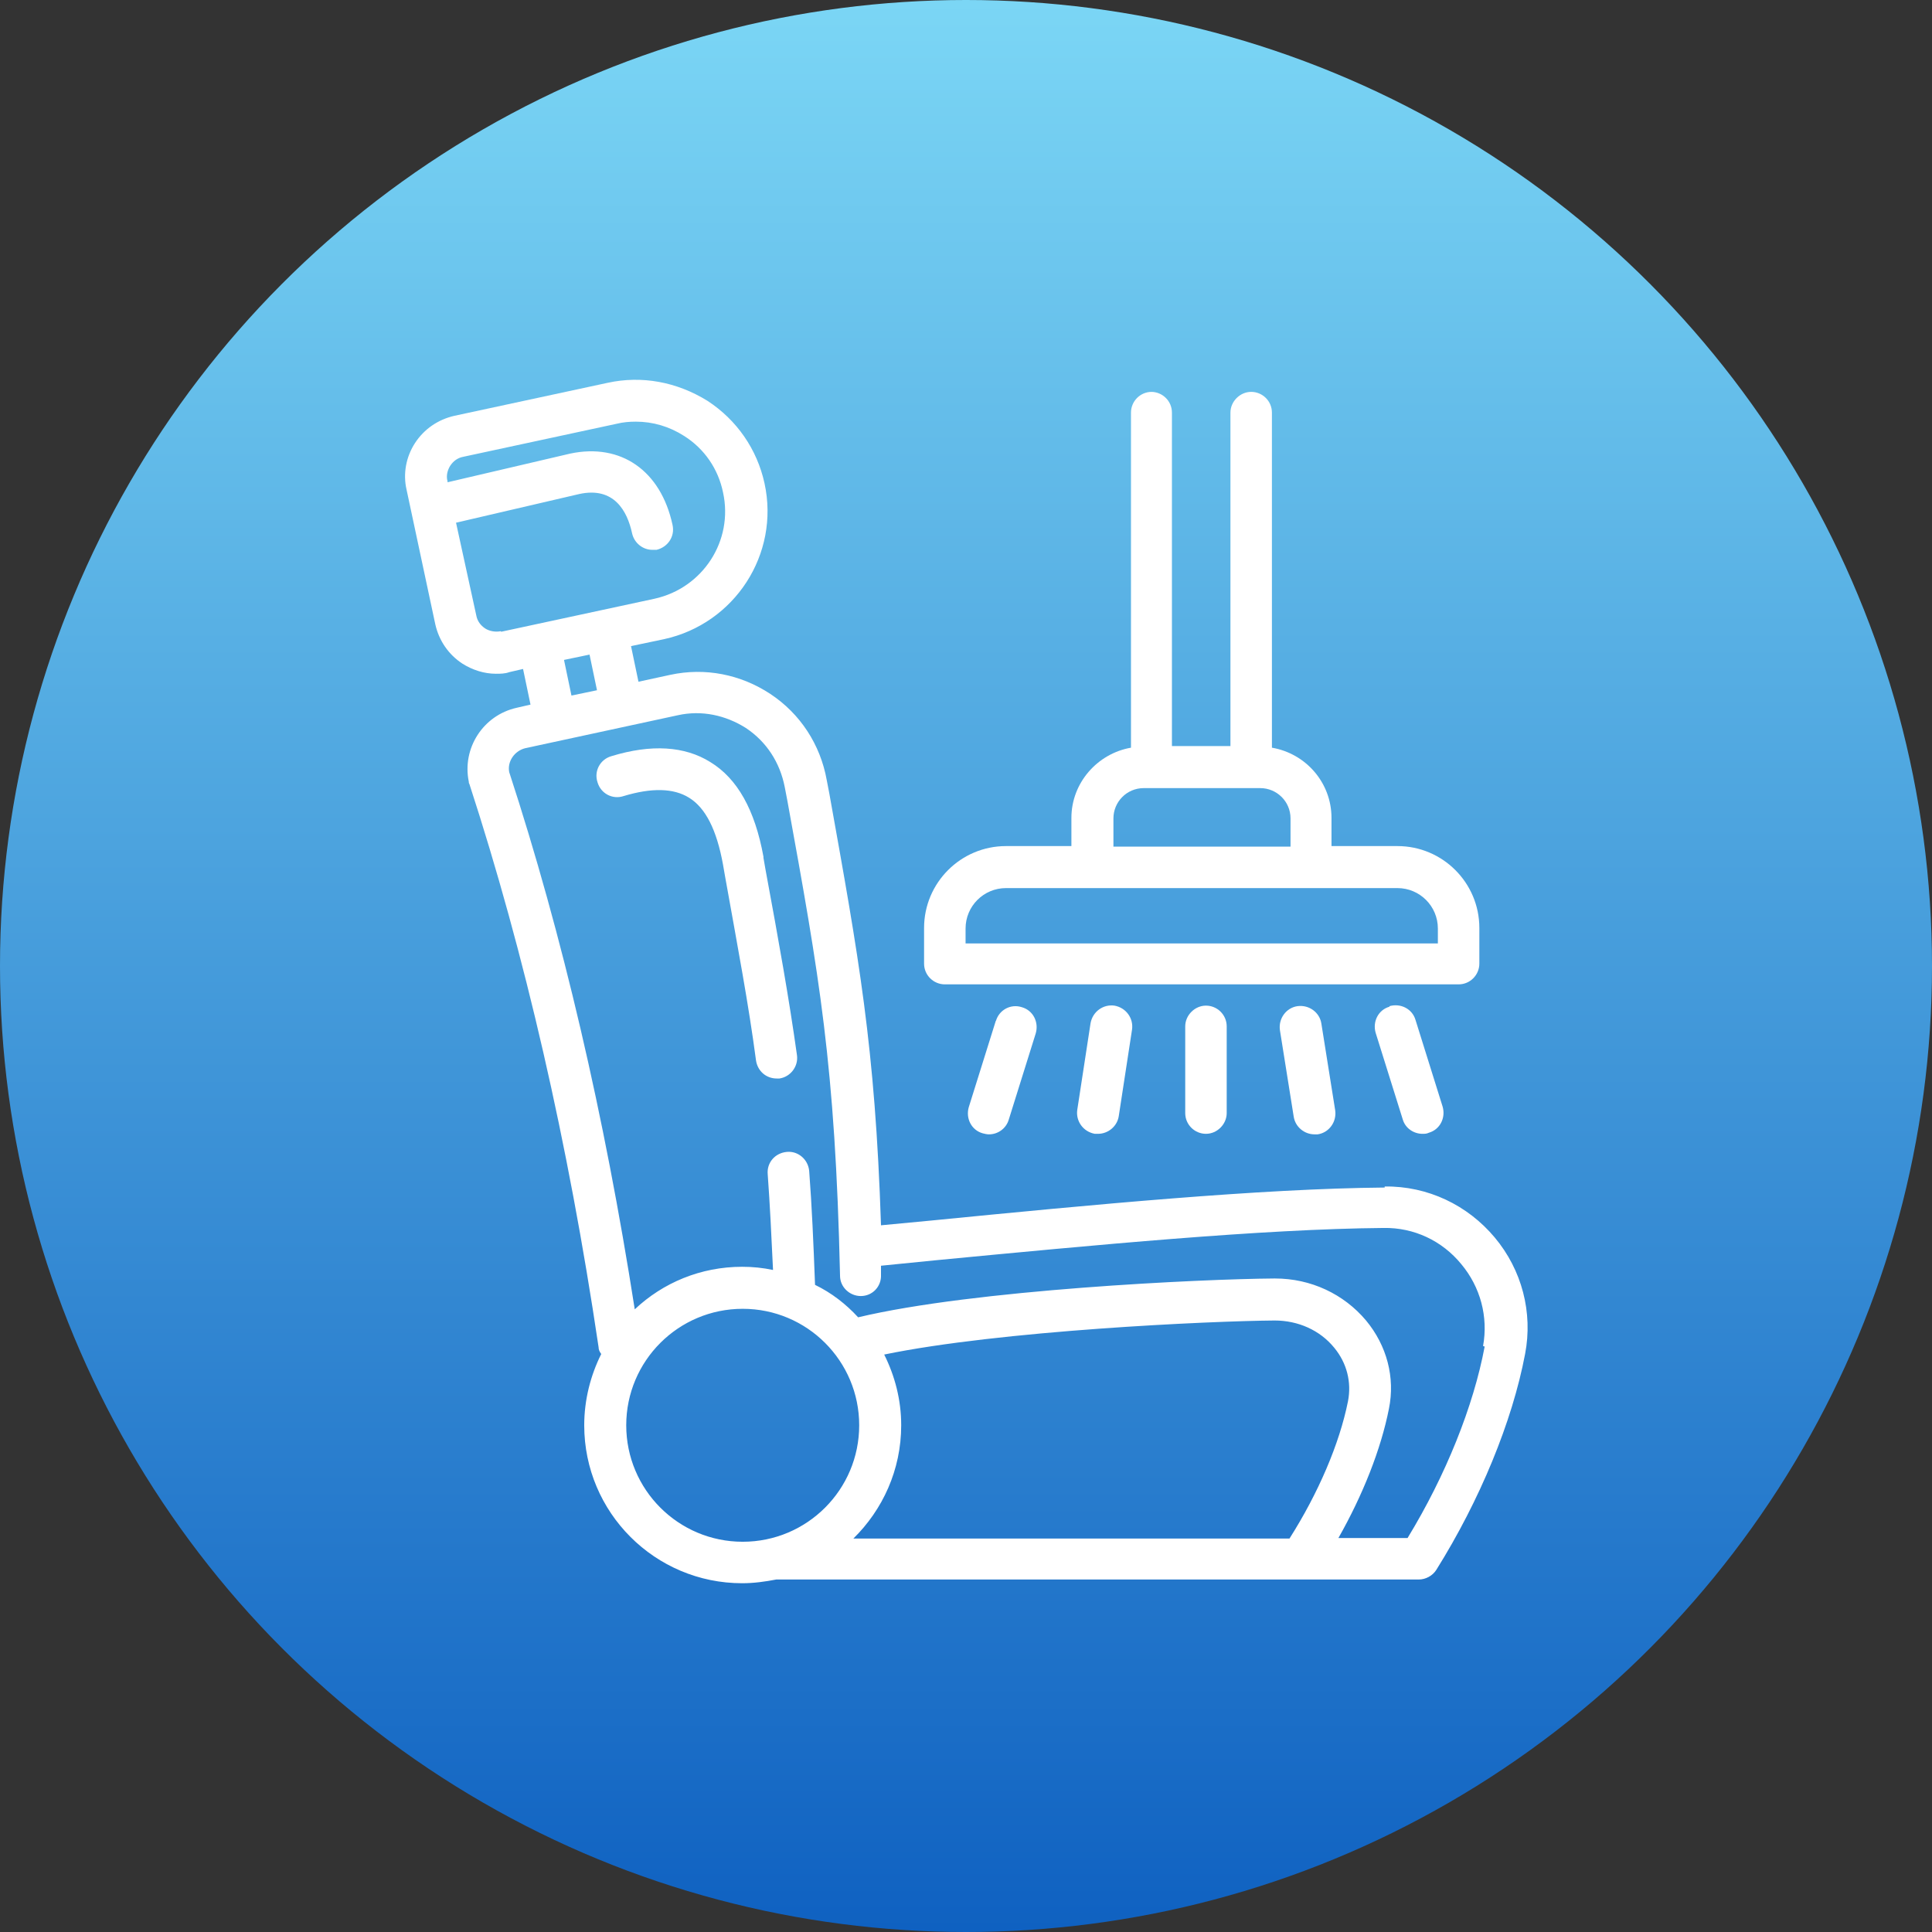 <svg width="117" height="117" viewBox="0 0 117 117" fill="none" xmlns="http://www.w3.org/2000/svg">
<rect x="0" y="0" width="117" height="117" fill="#333333" stroke="none"/>
<circle cx="58.5" cy="58.5" r="58.5" fill="url(#paint0_linear_309_468)"/>
<path d="M83.855 71.916C76.35 71.98 66.204 72.947 56.412 73.913L53.352 74.203C52.998 63.348 52 57.969 50.228 48.081L50.067 47.244C49.681 45.086 48.457 43.218 46.653 42.026C44.849 40.834 42.691 40.415 40.598 40.866L38.665 41.285L38.214 39.127L40.211 38.708C44.495 37.774 47.233 33.555 46.299 29.271C45.848 27.209 44.624 25.438 42.852 24.279C40.984 23.119 38.858 22.733 36.797 23.183L27.521 25.18C26.522 25.406 25.685 25.986 25.137 26.823C24.59 27.66 24.396 28.691 24.622 29.657L26.361 37.806C26.587 38.805 27.166 39.642 28.004 40.19C28.616 40.576 29.324 40.802 30.033 40.802C30.291 40.802 30.581 40.802 30.838 40.705L31.676 40.512L32.127 42.67L31.289 42.863C29.26 43.314 27.972 45.311 28.39 47.34C28.39 47.373 28.39 47.437 28.423 47.469C31.772 57.744 34.413 69.21 36.249 81.579C36.249 81.74 36.314 81.868 36.41 81.997C35.766 83.286 35.38 84.767 35.38 86.313C35.38 91.596 39.664 95.879 44.946 95.879C45.654 95.879 46.331 95.783 47.007 95.654C47.072 95.654 47.136 95.654 47.233 95.654H85.916C86.335 95.654 86.753 95.429 86.979 95.074C89.62 90.855 91.585 86.088 92.358 81.997C92.841 79.485 92.165 76.908 90.522 74.944C88.879 72.979 86.463 71.819 83.855 71.852V71.916ZM30.323 38.225C30.001 38.289 29.646 38.225 29.389 38.064C29.099 37.871 28.906 37.613 28.841 37.259L27.617 31.654L35.09 29.915C37.184 29.464 37.989 30.946 38.279 32.299C38.407 32.878 38.923 33.297 39.502 33.297C39.599 33.297 39.696 33.297 39.76 33.297C40.437 33.136 40.888 32.492 40.727 31.783C40.018 28.498 37.602 26.823 34.542 27.467L27.102 29.206V29.142C27.005 28.82 27.102 28.466 27.263 28.208C27.456 27.918 27.714 27.725 28.068 27.66L37.344 25.663C37.731 25.567 38.117 25.535 38.504 25.535C39.535 25.535 40.533 25.825 41.435 26.404C42.659 27.177 43.496 28.401 43.786 29.819C44.431 32.749 42.562 35.616 39.631 36.26L30.355 38.257L30.323 38.225ZM36.153 41.8L34.607 42.122L34.156 39.964L35.702 39.642L36.153 41.8ZM44.978 93.367C41.081 93.367 37.924 90.211 37.924 86.313C37.924 82.416 41.081 79.26 44.978 79.26C48.875 79.26 52.032 82.416 52.032 86.313C52.032 90.211 48.875 93.367 44.978 93.367ZM51.678 93.174C53.449 91.435 54.576 89.019 54.576 86.313C54.576 84.767 54.19 83.318 53.546 82.03C60.567 80.58 73.258 80 77.187 79.968C78.605 79.968 79.925 80.548 80.795 81.611C81.568 82.545 81.858 83.704 81.632 84.864C81.117 87.441 79.828 90.436 78.089 93.174H51.645H51.678ZM89.91 81.546C89.234 85.154 87.559 89.341 85.24 93.142H81.052C82.534 90.533 83.629 87.763 84.112 85.315C84.499 83.415 83.983 81.482 82.727 79.968C81.374 78.358 79.377 77.424 77.219 77.424H77.155C72.775 77.456 58.989 78.1 51.968 79.775C51.227 78.97 50.357 78.293 49.358 77.81C49.262 75.266 49.165 73.011 49.004 70.917C48.94 70.209 48.328 69.693 47.651 69.758C46.943 69.822 46.428 70.402 46.492 71.111C46.621 72.882 46.717 74.815 46.814 76.908C46.202 76.779 45.59 76.715 44.946 76.715C42.434 76.715 40.147 77.681 38.44 79.292C36.604 67.535 34.059 56.617 30.838 46.761C30.709 46.116 31.16 45.472 31.805 45.311L41.049 43.314C42.498 42.992 43.947 43.314 45.171 44.087C46.428 44.925 47.233 46.181 47.523 47.662L47.684 48.5C49.616 59.129 50.583 64.476 50.872 77.263C50.872 77.939 51.452 78.487 52.129 78.487C52.837 78.487 53.385 77.907 53.352 77.198C53.352 77.005 53.352 76.844 53.352 76.651L56.573 76.329C66.333 75.394 76.414 74.428 83.79 74.364C85.626 74.332 87.333 75.137 88.493 76.554C89.652 77.939 90.135 79.743 89.813 81.514L89.91 81.546Z" fill="white"/>
<path d="M46.234 51.882C45.719 49.047 44.656 47.147 43.013 46.148C41.467 45.182 39.438 45.053 37.022 45.794C36.346 45.987 35.959 46.696 36.185 47.373C36.378 48.049 37.087 48.435 37.763 48.21C39.47 47.695 40.791 47.727 41.725 48.307C42.723 48.919 43.4 50.239 43.786 52.365L43.915 53.106C44.688 57.422 45.332 60.804 45.783 64.218C45.88 64.862 46.395 65.313 47.039 65.313C47.104 65.313 47.168 65.313 47.2 65.313C47.877 65.216 48.36 64.572 48.263 63.896C47.78 60.449 47.168 57.035 46.363 52.687L46.234 51.946V51.882Z" fill="white"/>
<path d="M69.747 23.731C69.038 23.731 68.491 24.311 68.491 24.987V45.279C66.462 45.633 64.883 47.405 64.883 49.531V51.238H60.922C58.184 51.238 55.961 53.46 55.961 56.198V58.356C55.961 59.064 56.541 59.612 57.218 59.612H88.332C89.04 59.612 89.588 59.032 89.588 58.356V56.198C89.588 53.46 87.365 51.238 84.628 51.238H80.634V49.531C80.634 47.405 79.088 45.633 77.026 45.279V24.987C77.026 24.279 76.447 23.731 75.77 23.731C75.094 23.731 74.514 24.311 74.514 24.987V45.182H70.971V24.987C70.971 24.279 70.391 23.731 69.715 23.731H69.747ZM84.628 53.782C85.98 53.782 87.076 54.877 87.076 56.23V57.132H58.474V56.23C58.474 54.877 59.569 53.782 60.922 53.782H84.66H84.628ZM75.802 47.727H76.318C77.316 47.727 78.153 48.532 78.153 49.563V51.27H67.428V49.563C67.428 48.564 68.233 47.727 69.264 47.727H75.835H75.802Z" fill="white"/>
<path d="M71.776 62.157V67.407C71.776 68.115 72.356 68.663 73.032 68.663C73.709 68.663 74.288 68.083 74.288 67.407V62.157C74.288 61.448 73.709 60.9 73.032 60.9C72.356 60.9 71.776 61.48 71.776 62.157Z" fill="white"/>
<path d="M66.043 61.963L65.238 67.213C65.141 67.89 65.592 68.534 66.3 68.663C66.365 68.663 66.429 68.663 66.494 68.663C67.106 68.663 67.653 68.212 67.75 67.6L68.555 62.35C68.652 61.673 68.201 61.029 67.492 60.9C66.816 60.804 66.172 61.255 66.043 61.963Z" fill="white"/>
<path d="M60.31 61.802L58.667 67.052C58.474 67.729 58.828 68.437 59.504 68.63C59.633 68.663 59.762 68.695 59.891 68.695C60.438 68.695 60.922 68.341 61.083 67.825L62.725 62.575C62.919 61.899 62.564 61.19 61.888 60.997C61.212 60.772 60.503 61.158 60.31 61.834V61.802Z" fill="white"/>
<path d="M84.144 60.965C83.468 61.158 83.114 61.867 83.307 62.543L84.95 67.793C85.111 68.341 85.626 68.663 86.141 68.663C86.27 68.663 86.399 68.663 86.528 68.598C87.204 68.405 87.559 67.697 87.365 67.02L85.723 61.77C85.529 61.094 84.821 60.739 84.144 60.932V60.965Z" fill="white"/>
<path d="M78.572 60.932C77.896 61.029 77.413 61.673 77.51 62.382L78.347 67.632C78.444 68.244 78.991 68.695 79.603 68.695C79.668 68.695 79.732 68.695 79.796 68.695C80.473 68.598 80.956 67.954 80.859 67.246L80.022 61.995C79.925 61.319 79.281 60.836 78.572 60.932Z" fill="white"/>
<defs>
<linearGradient id="paint0_linear_309_468" x1="58.5" y1="0" x2="58.5" y2="117" gradientUnits="userSpaceOnUse">
<stop stop-color="#7BD6F5"/>
<stop offset="1" stop-color="#0F61C1"/>
</linearGradient>
</defs>
</svg>
